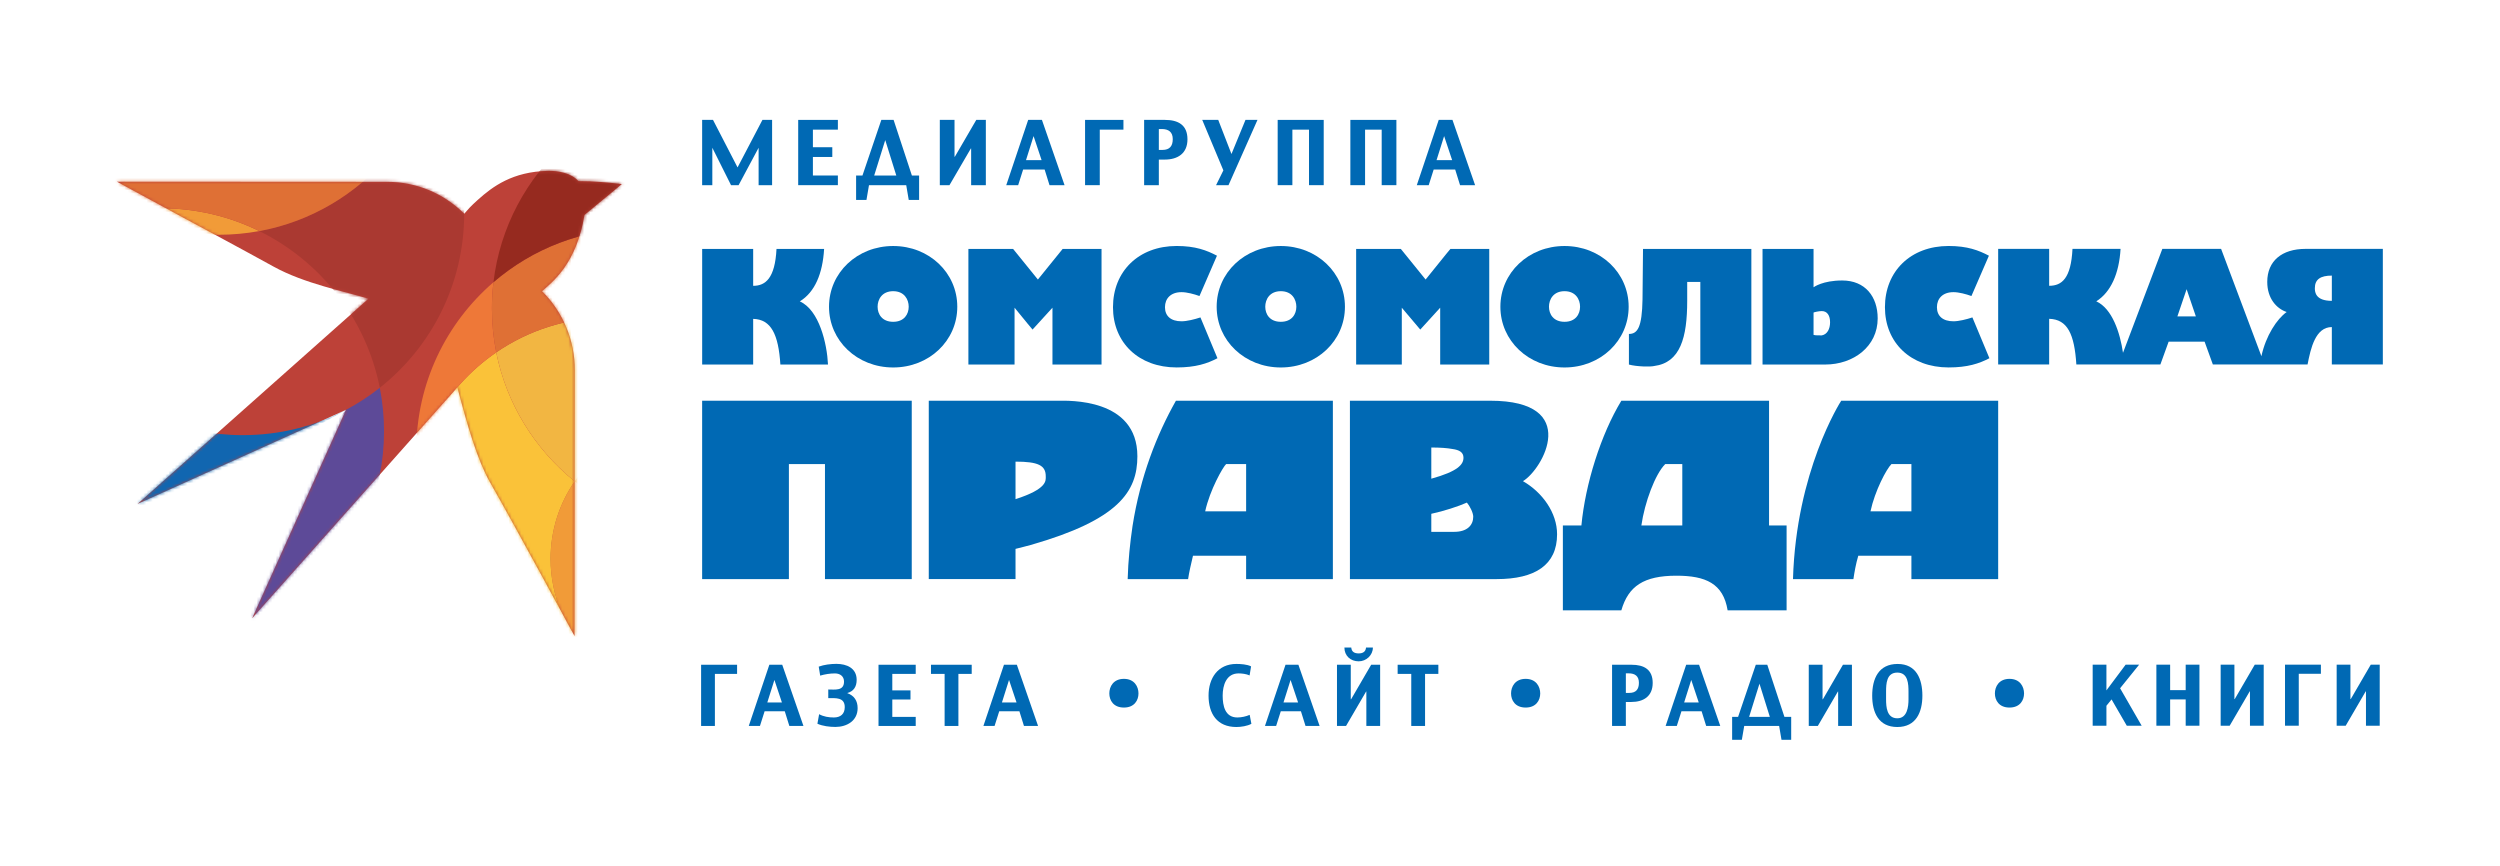 <?xml version="1.0" encoding="UTF-8"?> <svg xmlns="http://www.w3.org/2000/svg" width="794" height="275" viewBox="0 0 794 275" fill="none"><mask id="mask0_1332_2139" style="mask-type:luminance" maskUnits="userSpaceOnUse" x="0" y="0" width="794" height="275"><path d="M793.932 0H0V275H793.932V0Z" fill="white"></path></mask><g mask="url(#mask0_1332_2139)"><path d="M240.936 58.809V46.925L234.579 58.809H232.175L226.234 46.925V58.809H223V38.08H226.452L234.247 53.17L242.152 38.08H245.219V58.809H240.936Z" fill="#0069B4"></path></g><mask id="mask1_1332_2139" style="mask-type:luminance" maskUnits="userSpaceOnUse" x="0" y="0" width="794" height="275"><path d="M793.932 0H0V275H793.932V0Z" fill="white"></path></mask><g mask="url(#mask1_1332_2139)"><path d="M253.508 58.809V38.08H266.109V41.176H258.176V46.759H264.339V49.853H258.176V55.74H266.109V58.809H253.508Z" fill="#0069B4"></path></g><mask id="mask2_1332_2139" style="mask-type:luminance" maskUnits="userSpaceOnUse" x="0" y="0" width="794" height="275"><path d="M793.932 0H0V275H793.932V0Z" fill="white"></path></mask><g mask="url(#mask2_1332_2139)"><path d="M288.618 63.507L287.818 58.809H275.989L275.187 63.507H271.898V55.74H273.917L279.913 38.08H283.808L289.615 55.74H291.907V63.507H288.618ZM281.153 44.493L277.645 55.74H284.664L281.153 44.493Z" fill="#0069B4"></path></g><mask id="mask3_1332_2139" style="mask-type:luminance" maskUnits="userSpaceOnUse" x="0" y="0" width="794" height="275"><path d="M793.932 0H0V275H793.932V0Z" fill="white"></path></mask><g mask="url(#mask3_1332_2139)"><path d="M308.434 58.809V47.145H308.352L301.553 58.809H298.484V38.08H303.155V49.772H303.267L310.066 38.08H313.104V58.809H308.434Z" fill="#0069B4"></path></g><mask id="mask4_1332_2139" style="mask-type:luminance" maskUnits="userSpaceOnUse" x="0" y="0" width="794" height="275"><path d="M793.932 0H0V275H793.932V0Z" fill="white"></path></mask><g mask="url(#mask4_1332_2139)"><path d="M333.322 58.809L331.773 53.834H324.946L323.37 58.809H319.586L326.551 38.08H330.917L338.102 58.809H333.322ZM328.265 43.221L325.861 50.85H330.807L328.265 43.221Z" fill="#0069B4"></path></g><mask id="mask5_1332_2139" style="mask-type:luminance" maskUnits="userSpaceOnUse" x="0" y="0" width="794" height="275"><path d="M793.932 0H0V275H793.932V0Z" fill="white"></path></mask><g mask="url(#mask5_1332_2139)"><path d="M349.288 41.176V58.809H344.617V38.08H356.805V41.176H349.288Z" fill="#0069B4"></path></g><mask id="mask6_1332_2139" style="mask-type:luminance" maskUnits="userSpaceOnUse" x="0" y="0" width="794" height="275"><path d="M793.932 0H0V275H793.932V0Z" fill="white"></path></mask><g mask="url(#mask6_1332_2139)"><path d="M369.9 50.684H368.046V58.809H363.375V38.08H369.982C374.182 38.08 377.139 39.682 377.139 44.243C377.139 48.721 374.07 50.684 369.9 50.684ZM368.988 40.983H368.046V47.615H369.208C371.474 47.615 372.468 46.399 372.468 44.189C372.468 41.923 371.142 40.983 368.988 40.983Z" fill="#0069B4"></path></g><mask id="mask7_1332_2139" style="mask-type:luminance" maskUnits="userSpaceOnUse" x="0" y="0" width="794" height="275"><path d="M793.932 0H0V275H793.932V0Z" fill="white"></path></mask><g mask="url(#mask7_1332_2139)"><path d="M390.175 58.809H386.223L388.543 54.11L381.828 38.08H386.913L391.115 48.916L395.564 38.08H399.378L390.175 58.809Z" fill="#0069B4"></path></g><mask id="mask8_1332_2139" style="mask-type:luminance" maskUnits="userSpaceOnUse" x="0" y="0" width="794" height="275"><path d="M793.932 0H0V275H793.932V0Z" fill="white"></path></mask><g mask="url(#mask8_1332_2139)"><path d="M415.74 58.809V41.176H410.46V58.809H405.789V38.08H420.411V58.809H415.74Z" fill="#0069B4"></path></g><mask id="mask9_1332_2139" style="mask-type:luminance" maskUnits="userSpaceOnUse" x="0" y="0" width="794" height="275"><path d="M793.932 0H0V275H793.932V0Z" fill="white"></path></mask><g mask="url(#mask9_1332_2139)"><path d="M438.824 58.809V41.176H433.546V58.809H428.875V38.08H443.495V58.809H438.824Z" fill="#0069B4"></path></g><mask id="mask10_1332_2139" style="mask-type:luminance" maskUnits="userSpaceOnUse" x="0" y="0" width="794" height="275"><path d="M793.932 0H0V275H793.932V0Z" fill="white"></path></mask><g mask="url(#mask10_1332_2139)"><path d="M463.712 58.809L462.164 53.834H455.339L453.761 58.809H449.977L456.941 38.08H461.304L468.491 58.809H463.712ZM458.654 43.221L456.251 50.85H461.198L458.654 43.221Z" fill="#0069B4"></path></g><mask id="mask11_1332_2139" style="mask-type:luminance" maskUnits="userSpaceOnUse" x="0" y="0" width="794" height="275"><path d="M793.932 0H0V275H793.932V0Z" fill="white"></path></mask><g mask="url(#mask11_1332_2139)"><path d="M732.265 79.043C724.705 79.043 720.078 82.901 720.078 89.531C720.078 94.78 723.011 98.016 726.251 99.097C723.161 101.255 719.614 106.654 718.226 113.134L705.422 79.043H686.759L674.263 112.054C673.338 105.729 670.871 98.016 665.78 95.703C670.405 92.772 673.027 86.911 673.491 79.043H658.222C657.754 88.453 654.828 90.767 650.813 90.767V79.043H634.617V115.756H650.813V101.255C656.676 101.41 658.835 106.193 659.451 115.756H686.138L688.762 108.505H700.177L702.802 115.756H732.88C733.883 110.579 735.403 103.877 740.589 103.877V115.756H756.789V79.043H732.265ZM691.539 100.485L694.47 91.847L697.402 100.485H691.539ZM740.591 95.549C735.442 95.549 735.194 92.815 735.194 91.539C735.194 88.716 736.99 87.53 740.591 87.53V95.549Z" fill="#0069B4"></path></g><mask id="mask12_1332_2139" style="mask-type:luminance" maskUnits="userSpaceOnUse" x="0" y="0" width="794" height="275"><path d="M793.932 0H0V275H793.932V0Z" fill="white"></path></mask><g mask="url(#mask12_1332_2139)"><path fill-rule="evenodd" clip-rule="evenodd" d="M496.894 116.709C508.318 116.709 517.26 108.222 517.26 97.423C517.26 86.622 508.318 78.133 496.894 78.133C485.472 78.133 476.523 86.622 476.523 97.423C476.523 108.222 485.472 116.709 496.894 116.709ZM496.894 92.481C500.443 92.481 501.828 95.105 501.828 97.421C501.828 99.737 500.443 102.204 496.894 102.204C493.345 102.204 491.954 99.737 491.954 97.421C491.954 95.105 493.347 92.481 496.894 92.481Z" fill="#0069B4"></path></g><mask id="mask13_1332_2139" style="mask-type:luminance" maskUnits="userSpaceOnUse" x="0" y="0" width="794" height="275"><path d="M793.932 0H0V275H793.932V0Z" fill="white"></path></mask><g mask="url(#mask13_1332_2139)"><path fill-rule="evenodd" clip-rule="evenodd" d="M322.223 97.728L326.391 102.821L327.933 104.671L334.262 97.728V115.785H349.848V79.061H337.496L329.632 88.779C325.587 83.776 327.441 86.066 321.762 79.061H307.562V115.785H322.223V97.728Z" fill="#0069B4"></path></g><mask id="mask14_1332_2139" style="mask-type:luminance" maskUnits="userSpaceOnUse" x="0" y="0" width="794" height="275"><path d="M793.932 0H0V275H793.932V0Z" fill="white"></path></mask><g mask="url(#mask14_1332_2139)"><path fill-rule="evenodd" clip-rule="evenodd" d="M579.69 115.775C588.637 115.775 596.354 110.063 596.354 101.118C596.354 94.171 592.348 89.08 585.09 89.08C578.865 89.08 576.064 91.191 575.982 91.24V79.051H559.781V115.775H579.69ZM575.982 106.36V99.266C576.161 99.147 577.648 98.8 578.61 98.8C580.305 98.8 581.232 100.191 581.232 102.352C581.232 104.508 580.305 106.207 578.61 106.516C577.819 106.516 576.542 106.548 575.982 106.36Z" fill="#0069B4"></path></g><mask id="mask15_1332_2139" style="mask-type:luminance" maskUnits="userSpaceOnUse" x="0" y="0" width="794" height="275"><path d="M793.932 0H0V275H793.932V0Z" fill="white"></path></mask><g mask="url(#mask15_1332_2139)"><path fill-rule="evenodd" clip-rule="evenodd" d="M561.85 127.27H514.942C508.447 137.95 503.489 153.738 502.252 166.896H496.367V193.832H514.942C517.16 186.167 522.044 182.842 532.438 182.842C541.725 182.842 547.299 185.317 548.692 193.832H567.424V166.896H561.85V127.27ZM534.294 166.896H521.298C522.34 159.552 525.706 150.53 528.878 147.39H534.297V166.896H534.294Z" fill="#0069B4"></path></g><mask id="mask16_1332_2139" style="mask-type:luminance" maskUnits="userSpaceOnUse" x="0" y="0" width="794" height="275"><path d="M793.932 0H0V275H793.932V0Z" fill="white"></path></mask><g mask="url(#mask16_1332_2139)"><path fill-rule="evenodd" clip-rule="evenodd" d="M525.367 116.244C533.701 115.166 535.856 107.144 535.856 95.567V89.549H540.024V115.782H556.231V79.061H521.82L521.663 95.108C521.508 103.903 520.117 106.064 517.344 106.064V115.785C519.862 116.468 524.22 116.537 525.367 116.244Z" fill="#0069B4"></path></g><mask id="mask17_1332_2139" style="mask-type:luminance" maskUnits="userSpaceOnUse" x="0" y="0" width="794" height="275"><path d="M793.932 0H0V275H793.932V0Z" fill="white"></path></mask><g mask="url(#mask17_1332_2139)"><path fill-rule="evenodd" clip-rule="evenodd" d="M445.208 97.728L451.075 104.671L457.402 97.728V115.785H472.985V79.061H460.643C459.612 80.296 460.843 78.78 452.774 88.779L444.906 79.061H430.711V115.785H445.212V97.728H445.208Z" fill="#0069B4"></path></g><mask id="mask18_1332_2139" style="mask-type:luminance" maskUnits="userSpaceOnUse" x="0" y="0" width="794" height="275"><path d="M793.932 0H0V275H793.932V0Z" fill="white"></path></mask><g mask="url(#mask18_1332_2139)"><path fill-rule="evenodd" clip-rule="evenodd" d="M483.69 152.815C489.976 149.076 502.314 127.27 473.318 127.27H428.734V183.924H475.328C487.556 183.924 494.528 179.433 494.528 169.684C494.53 162.872 489.883 156.373 483.69 152.815ZM454.582 142.131C457.372 142.131 459.539 142.284 461.243 142.594C463.563 142.905 464.799 143.681 464.799 145.38C464.799 147.519 463.03 149.697 454.582 152.035V142.131ZM461.862 168.912H454.582V163.183C458.58 162.329 463.186 160.822 465.885 159.623C466.819 160.707 467.899 162.874 467.899 164.112C467.899 166.745 466.041 168.912 461.862 168.912Z" fill="#0069B4"></path></g><mask id="mask19_1332_2139" style="mask-type:luminance" maskUnits="userSpaceOnUse" x="0" y="0" width="794" height="275"><path d="M793.932 0H0V275H793.932V0Z" fill="white"></path></mask><g mask="url(#mask19_1332_2139)"><path fill-rule="evenodd" clip-rule="evenodd" d="M361.231 144.913C361.231 126.325 339.25 127.268 335.996 127.268H294.977V183.922H322.53V174.325C324.231 173.859 325.784 173.553 327.33 173.087C355.271 165.102 361.231 156.139 361.231 144.913ZM332.13 151.259C332.13 147.791 329.71 146.614 322.53 146.614V158.536C332.731 155.241 332.13 152.628 332.13 151.259Z" fill="#0069B4"></path></g><mask id="mask20_1332_2139" style="mask-type:luminance" maskUnits="userSpaceOnUse" x="0" y="0" width="794" height="275"><path d="M793.932 0H0V275H793.932V0Z" fill="white"></path></mask><g mask="url(#mask20_1332_2139)"><path fill-rule="evenodd" clip-rule="evenodd" d="M620.42 102.043C617.021 102.043 615.169 100.348 615.169 97.571C615.169 94.791 617.019 92.788 620.42 92.788C622.115 92.788 624.426 93.4 626.125 94.019L631.678 81.211C628.441 79.514 624.888 78.125 618.874 78.125C606.835 78.125 598.656 86.151 598.656 97.571C598.656 108.829 606.835 116.701 618.874 116.701C624.888 116.701 628.594 115.47 631.837 113.771L626.434 100.811C624.581 101.43 622.115 102.043 620.42 102.043Z" fill="#0069B4"></path></g><mask id="mask21_1332_2139" style="mask-type:luminance" maskUnits="userSpaceOnUse" x="0" y="0" width="794" height="275"><path d="M793.932 0H0V275H793.932V0Z" fill="white"></path></mask><g mask="url(#mask21_1332_2139)"><path fill-rule="evenodd" clip-rule="evenodd" d="M584.774 127.27C584.422 127.798 570.456 149.702 569.453 183.924H588.642C588.957 181.757 589.416 179.124 590.19 176.496H607.063V183.924H634.619V127.27H584.774ZM607.063 147.392V162.407H594.063C595.473 155.83 599.165 148.921 600.722 147.392H607.063Z" fill="#0069B4"></path></g><mask id="mask22_1332_2139" style="mask-type:luminance" maskUnits="userSpaceOnUse" x="0" y="0" width="794" height="275"><path d="M793.932 0H0V275H793.932V0Z" fill="white"></path></mask><g mask="url(#mask22_1332_2139)"><path fill-rule="evenodd" clip-rule="evenodd" d="M373.473 127.27C367.438 137.948 362.172 151.261 359.695 167.051C358.923 172.315 358.304 178.046 358.148 183.924H377.342C377.652 181.757 378.273 179.127 378.892 176.498H395.767V183.924H423.321V127.27H373.473ZM395.769 162.404H382.765C384.242 155.603 388.445 148.248 389.421 147.39H395.769V162.404Z" fill="#0069B4"></path></g><mask id="mask23_1332_2139" style="mask-type:luminance" maskUnits="userSpaceOnUse" x="0" y="0" width="794" height="275"><path d="M793.932 0H0V275H793.932V0Z" fill="white"></path></mask><g mask="url(#mask23_1332_2139)"><path fill-rule="evenodd" clip-rule="evenodd" d="M223 127.27V183.926H250.553V147.392H262.01V183.926H289.569V127.27H223Z" fill="#0069B4"></path></g><mask id="mask24_1332_2139" style="mask-type:luminance" maskUnits="userSpaceOnUse" x="0" y="0" width="794" height="275"><path d="M793.932 0H0V275H793.932V0Z" fill="white"></path></mask><g mask="url(#mask24_1332_2139)"><path fill-rule="evenodd" clip-rule="evenodd" d="M283.67 116.709C295.087 116.709 304.034 108.222 304.034 97.423C304.034 86.622 295.087 78.133 283.67 78.133C272.248 78.133 263.297 86.622 263.297 97.423C263.297 108.222 272.25 116.709 283.67 116.709ZM283.67 92.481C287.215 92.481 288.605 95.105 288.605 97.421C288.605 99.737 287.215 102.204 283.67 102.204C280.116 102.204 278.727 99.737 278.727 97.421C278.727 95.105 280.116 92.481 283.67 92.481Z" fill="#0069B4"></path></g><mask id="mask25_1332_2139" style="mask-type:luminance" maskUnits="userSpaceOnUse" x="0" y="0" width="794" height="275"><path d="M793.932 0H0V275H793.932V0Z" fill="white"></path></mask><g mask="url(#mask25_1332_2139)"><path fill-rule="evenodd" clip-rule="evenodd" d="M239.208 101.272C244.918 101.427 247.234 106.207 247.848 115.775H262.973C262.662 109.14 260.195 98.49 254.022 95.715C258.807 92.784 261.274 86.919 261.739 79.051H246.619C246.151 88.463 243.066 90.779 239.208 90.779V79.051H223.008V115.775H239.208V101.272Z" fill="#0069B4"></path></g><mask id="mask26_1332_2139" style="mask-type:luminance" maskUnits="userSpaceOnUse" x="0" y="0" width="794" height="275"><path d="M793.932 0H0V275H793.932V0Z" fill="white"></path></mask><g mask="url(#mask26_1332_2139)"><path fill-rule="evenodd" clip-rule="evenodd" d="M375.246 102.043C371.847 102.043 369.995 100.348 369.995 97.571C369.995 94.791 371.847 92.788 375.246 92.788C376.941 92.788 379.254 93.4 380.951 94.019L386.506 81.211C383.269 79.514 379.716 78.125 373.702 78.125C361.663 78.125 353.484 86.151 353.484 97.571C353.484 108.829 361.663 116.701 373.702 116.701C379.716 116.701 383.423 115.47 386.663 113.771L381.26 100.811C379.407 101.43 376.941 102.043 375.246 102.043Z" fill="#0069B4"></path></g><mask id="mask27_1332_2139" style="mask-type:luminance" maskUnits="userSpaceOnUse" x="0" y="0" width="794" height="275"><path d="M793.932 0H0V275H793.932V0Z" fill="white"></path></mask><g mask="url(#mask27_1332_2139)"><path fill-rule="evenodd" clip-rule="evenodd" d="M406.787 116.709C418.209 116.709 427.153 108.222 427.153 97.423C427.153 86.622 418.209 78.133 406.787 78.133C395.365 78.133 386.414 86.622 386.414 97.423C386.416 108.222 395.365 116.709 406.787 116.709ZM406.787 92.481C410.336 92.481 411.72 95.105 411.72 97.421C411.72 99.737 410.336 102.204 406.787 102.204C403.238 102.204 401.847 99.737 401.847 97.421C401.847 95.105 403.238 92.481 406.787 92.481Z" fill="#0069B4"></path></g><mask id="mask28_1332_2139" style="mask-type:luminance" maskUnits="userSpaceOnUse" x="0" y="0" width="794" height="275"><path d="M793.932 0H0V275H793.932V0Z" fill="white"></path></mask><g mask="url(#mask28_1332_2139)"><path fill-rule="evenodd" clip-rule="evenodd" d="M58.3 69.174L37.148 57.706C37.148 57.706 95.345 57.739 123.028 57.756C132.185 57.76 140.964 61.407 147.431 67.891C148.731 66.39 149.421 65.57 151.739 63.485C156.461 59.235 162.809 54.5 174.018 54.271C177.166 54.209 181.418 54.89 183.689 57.532C188.441 57.499 193.465 57.987 197.496 58.463L185.627 68.259C183.079 83.735 175.57 89.445 172.135 92.486C178.852 99.099 182.576 108.168 182.565 117.596C182.537 145.214 182.481 202.019 182.481 202.019C182.481 202.019 163.965 167.797 155.652 153.201C151.659 146.184 148.593 135.681 145.255 123.021C144.153 124.289 80.078 196.357 80.078 196.357L109.898 130.156L43.66 160.064C43.66 160.064 114.433 97.197 117.029 94.873C109.49 92.537 96.671 90.081 86.909 84.684C76.65 79.015 58.3 69.174 58.3 69.174Z" fill="#BD4138"></path></g><mask id="mask29_1332_2139" style="mask-type:luminance" maskUnits="userSpaceOnUse" x="0" y="0" width="794" height="275"><path d="M793.932 0H0V275H793.932V0Z" fill="white"></path></mask><g mask="url(#mask29_1332_2139)"><path d="M392.7 230.899C386.533 230.899 383.836 226.675 383.836 220.92C383.836 215.428 386.764 210.867 392.675 210.867C394.022 210.867 396.123 210.997 397.341 211.643L396.871 214.518C395.888 214.054 394.462 213.873 393.373 213.873C389.46 213.873 388.319 217.681 388.319 220.92C388.319 224.109 389.043 227.868 392.987 227.868C394.257 227.868 395.73 227.557 396.899 227.037L397.442 229.886C396.17 230.589 394.121 230.899 392.7 230.899Z" fill="#0069B4"></path><path d="M414.632 230.564L413.176 225.9H406.779L405.299 230.564H401.75L408.279 211.125H412.372L419.108 230.564H414.632ZM409.888 215.949L407.637 223.101H412.273L409.888 215.949Z" fill="#0069B4"></path><path d="M433.953 230.564V219.627H433.878L427.502 230.564H424.625V211.124H429.004V222.087H429.11L435.484 211.124H438.333V230.564H433.953ZM431.519 210.038C428.927 210.038 426.982 208.276 426.982 205.658H429.16C429.263 207.058 430.223 207.523 431.519 207.523C432.787 207.523 433.746 207.03 433.852 205.658H436.028C436.028 208.095 433.925 210.038 431.519 210.038Z" fill="#0069B4"></path><path d="M452.598 214.03V230.564H448.218V214.03H443.891V211.125H456.822V214.03H452.598Z" fill="#0069B4"></path><path d="M227.049 214.03V230.564H222.672V211.125H234.098V214.03H227.049Z" fill="#0069B4"></path><path d="M250.694 230.564L249.243 225.9H242.841L241.362 230.564H237.812L244.344 211.125H248.437L255.175 230.564H250.694ZM245.953 215.949L243.699 223.101H248.337L245.953 215.949Z" fill="#0069B4"></path><path d="M265.337 230.876C263.495 230.876 261.293 230.617 259.609 229.862L260.153 226.831C261.578 227.609 263.208 227.868 264.819 227.868C266.943 227.868 268.293 226.779 268.293 224.577C268.293 221.388 265.339 221.729 263.057 221.729V218.982C265.209 218.982 268.06 219.499 268.06 216.467C268.06 214.785 266.79 213.878 265.183 213.878C263.603 213.878 262.02 214.134 260.491 214.576L260.026 211.724C261.71 211.103 263.859 210.844 265.647 210.844C268.916 210.844 272.075 212.194 272.075 215.92C272.075 218.046 271.169 219.553 269.069 220.122C271.294 220.922 272.383 222.559 272.383 224.916C272.383 228.905 268.989 230.876 265.337 230.876Z" fill="#0069B4"></path><path d="M279.016 230.564V211.125H290.832V214.03H283.395V219.267H289.172V222.163H283.395V227.685H290.832V230.564H279.016Z" fill="#0069B4"></path><path d="M304.389 214.03V230.564H300.01V214.03H295.68V211.125H308.613V214.03H304.389Z" fill="#0069B4"></path><path d="M325.21 230.564L323.759 225.9H317.357L315.877 230.564H312.328L318.86 211.125H322.952L329.691 230.564H325.21ZM320.47 215.949L318.215 223.101H322.853L320.47 215.949Z" fill="#0069B4"></path><path d="M518.11 222.946H516.369V230.564H511.992V211.125H518.185C522.127 211.125 524.896 212.626 524.896 216.906C524.898 221.104 522.021 222.946 518.11 222.946ZM517.254 213.851H516.372V220.067H517.465C519.585 220.067 520.518 218.929 520.518 216.856C520.518 214.728 519.274 213.851 517.254 213.851Z" fill="#0069B4"></path><path d="M541.882 230.564L540.431 225.9H534.029L532.549 230.564H529L535.531 211.125H539.622L546.358 230.564H541.882ZM537.14 215.949L534.885 223.101H539.521L537.14 215.949Z" fill="#0069B4"></path><path d="M565.806 234.969L565.055 230.564H553.961L553.208 234.969H550.125V227.685H552.016L557.64 211.125H561.288L566.735 227.685H568.883V234.969H565.806ZM558.808 217.139L555.52 227.685H562.101L558.808 217.139Z" fill="#0069B4"></path><path d="M583.793 230.564V219.627H583.716L577.34 230.564H574.461V211.125H578.843V222.09H578.948L585.322 211.125H588.173V230.564H583.793Z" fill="#0069B4"></path><path d="M594.609 220.947C594.609 215.587 596.606 210.871 602.696 210.871C608.684 210.871 610.549 215.74 610.549 220.924C610.549 226.183 608.55 230.899 602.592 230.899C596.606 230.899 594.609 226.235 594.609 220.947ZM606.141 219.755C606.141 217.217 606.014 213.614 602.592 213.614C599.146 213.614 599.017 217.139 599.017 219.729V222.062C599.017 224.577 599.25 228.128 602.592 228.128C605.729 228.128 606.141 224.499 606.141 222.088V219.755Z" fill="#0069B4"></path><path fill-rule="evenodd" clip-rule="evenodd" d="M356.954 215.604C360.279 215.604 361.582 218.066 361.582 220.235C361.582 222.409 360.277 224.72 356.954 224.72C353.621 224.72 352.32 222.409 352.32 220.235C352.32 218.066 353.618 215.604 356.954 215.604Z" fill="#0069B4"></path><path fill-rule="evenodd" clip-rule="evenodd" d="M484.546 215.604C487.871 215.604 489.175 218.066 489.175 220.235C489.175 222.409 487.871 224.72 484.546 224.72C481.216 224.72 479.914 222.409 479.914 220.235C479.912 218.066 481.216 215.604 484.546 215.604Z" fill="#0069B4"></path><path fill-rule="evenodd" clip-rule="evenodd" d="M638.212 215.604C641.537 215.604 642.839 218.066 642.839 220.235C642.839 222.409 641.537 224.72 638.212 224.72C634.881 224.72 633.578 222.409 633.578 220.235C633.576 218.066 634.881 215.604 638.212 215.604Z" fill="#0069B4"></path><path d="M675.464 230.485L670.63 222.134L668.999 224.152V230.487H664.633V211.098H668.999V219.268L675.102 211.098H679.391L673.342 218.595L680.193 230.489H675.464V230.485Z" fill="#0069B4"></path><path d="M694.174 230.487V222.136H689.236V230.487H684.867V211.098H689.236V219.188H694.174V211.098H698.542V230.487H694.174Z" fill="#0069B4"></path><path d="M714.588 230.487V219.576H714.508L708.149 230.487H705.281V211.098H709.65V222.032H709.751L716.112 211.098H718.954V230.487H714.588Z" fill="#0069B4"></path><path d="M730.087 213.992V230.485H725.719V211.096H737.117V213.992H730.087Z" fill="#0069B4"></path><path d="M751.432 230.487V219.576H751.352L744.995 230.487H742.125V211.098H746.494V222.032H746.597L752.954 211.098H755.798V230.487H751.432Z" fill="#0069B4"></path></g><mask id="mask30_1332_2139" style="mask-type:luminance" maskUnits="userSpaceOnUse" x="37" y="54" width="161" height="149"><path d="M174.018 54.271C162.807 54.5 156.461 59.233 151.739 63.483C149.421 65.568 148.731 66.387 147.428 67.89C140.964 61.406 132.183 57.758 123.023 57.754C95.343 57.739 37.148 57.704 37.148 57.704L58.297 69.171C58.297 69.171 76.652 79.015 86.905 84.684C96.669 90.081 109.488 92.537 117.027 94.872C114.433 97.197 43.66 160.062 43.66 160.062L109.896 130.156L80.074 196.357C80.074 196.357 144.153 124.291 145.255 123.021C148.593 135.68 151.659 146.184 155.652 153.202C163.963 167.798 182.477 202.019 182.477 202.019V202.015L182.479 202.019C182.479 202.019 182.537 145.211 182.563 117.595C182.574 108.168 178.852 99.099 172.135 92.487C175.57 89.445 183.079 83.735 185.625 68.259L197.496 58.463C193.463 57.984 188.439 57.499 183.687 57.534C181.509 55 177.513 54.269 174.412 54.269C174.281 54.267 174.147 54.267 174.018 54.271Z" fill="white"></path></mask><g mask="url(#mask30_1332_2139)"><path fill-rule="evenodd" clip-rule="evenodd" d="M109.888 130.158L42.083 168.827L40.086 159.038L62.671 136.728C67.318 137.697 72.131 138.206 77.062 138.206C88.911 138.203 100.085 135.344 109.888 130.158Z" fill="#1166B0"></path></g><mask id="mask31_1332_2139" style="mask-type:luminance" maskUnits="userSpaceOnUse" x="37" y="54" width="161" height="149"><path d="M174.018 54.271C162.807 54.5 156.461 59.233 151.739 63.483C149.421 65.568 148.731 66.387 147.428 67.89C140.964 61.406 132.183 57.758 123.023 57.754C95.343 57.739 37.148 57.704 37.148 57.704L58.297 69.171C58.297 69.171 76.652 79.015 86.905 84.684C96.669 90.081 109.488 92.537 117.027 94.872C114.433 97.197 43.66 160.062 43.66 160.062L109.896 130.156L80.074 196.357C80.074 196.357 144.153 124.291 145.255 123.021C148.593 135.68 151.659 146.184 155.652 153.202C163.963 167.798 182.477 202.019 182.477 202.019V202.015L182.479 202.019C182.479 202.019 182.537 145.211 182.563 117.595C182.574 108.168 178.852 99.099 172.135 92.487C175.57 89.445 183.079 83.735 185.625 68.259L197.496 58.463C193.463 57.984 188.439 57.499 183.687 57.534C181.509 55 177.513 54.269 174.412 54.269C174.281 54.267 174.147 54.267 174.018 54.271Z" fill="white"></path></mask><g mask="url(#mask31_1332_2139)"><path fill-rule="evenodd" clip-rule="evenodd" d="M109.889 130.158C113.684 128.15 117.276 125.804 120.621 123.158C121.505 127.628 121.969 132.247 121.969 136.976C121.969 176.065 90.232 207.802 51.143 207.802C48.991 207.802 46.862 207.707 44.758 207.517L109.889 130.158Z" fill="#5D4A98"></path></g><mask id="mask32_1332_2139" style="mask-type:luminance" maskUnits="userSpaceOnUse" x="37" y="54" width="161" height="149"><path d="M174.018 54.271C162.807 54.5 156.461 59.233 151.739 63.483C149.421 65.568 148.731 66.387 147.428 67.89C140.964 61.406 132.183 57.758 123.023 57.754C95.343 57.739 37.148 57.704 37.148 57.704L58.297 69.171C58.297 69.171 76.652 79.015 86.905 84.684C96.669 90.081 109.488 92.537 117.027 94.872C114.433 97.197 43.66 160.062 43.66 160.062L109.896 130.156L80.074 196.357C80.074 196.357 144.153 124.291 145.255 123.021C148.593 135.68 151.659 146.184 155.652 153.202C163.963 167.798 182.477 202.019 182.477 202.019V202.015L182.479 202.019C182.479 202.019 182.537 145.211 182.563 117.595C182.574 108.168 178.852 99.099 172.135 92.487C175.57 89.445 183.079 83.735 185.625 68.259L197.496 58.463C193.463 57.984 188.439 57.499 183.687 57.534C181.509 55 177.513 54.269 174.412 54.269C174.281 54.267 174.147 54.267 174.018 54.271Z" fill="white"></path></mask><g mask="url(#mask32_1332_2139)"><path fill-rule="evenodd" clip-rule="evenodd" d="M38.367 67.298C42.507 66.543 46.773 66.148 51.13 66.148C62.328 66.148 72.924 68.753 82.345 73.389C78.188 74.155 73.901 74.556 69.526 74.556C58.343 74.556 47.762 71.945 38.367 67.298Z" fill="#F19B38"></path></g><mask id="mask33_1332_2139" style="mask-type:luminance" maskUnits="userSpaceOnUse" x="37" y="54" width="161" height="149"><path d="M174.018 54.271C162.807 54.5 156.461 59.233 151.739 63.483C149.421 65.568 148.731 66.387 147.428 67.89C140.964 61.406 132.183 57.758 123.023 57.754C95.343 57.739 37.148 57.704 37.148 57.704L58.297 69.171C58.297 69.171 76.652 79.015 86.905 84.684C96.669 90.081 109.488 92.537 117.027 94.872C114.433 97.197 43.66 160.062 43.66 160.062L109.896 130.156L80.074 196.357C80.074 196.357 144.153 124.291 145.255 123.021C148.593 135.68 151.659 146.184 155.652 153.202C163.963 167.798 182.477 202.019 182.477 202.019V202.015L182.479 202.019C182.479 202.019 182.537 145.211 182.563 117.595C182.574 108.168 178.852 99.099 172.135 92.487C175.57 89.445 183.079 83.735 185.625 68.259L197.496 58.463C193.463 57.984 188.439 57.499 183.687 57.534C181.509 55 177.513 54.269 174.412 54.269C174.281 54.267 174.147 54.267 174.018 54.271Z" fill="white"></path></mask><g mask="url(#mask33_1332_2139)"><path fill-rule="evenodd" clip-rule="evenodd" d="M82.359 73.389C106.898 68.872 127.004 51.621 135.56 28.754C143.053 39.937 147.426 53.385 147.426 67.848C147.426 90.239 136.944 110.254 120.623 123.159C116.285 101.26 101.839 82.981 82.359 73.389Z" fill="#AA3931"></path></g><mask id="mask34_1332_2139" style="mask-type:luminance" maskUnits="userSpaceOnUse" x="37" y="54" width="161" height="149"><path d="M174.018 54.271C162.807 54.5 156.461 59.233 151.739 63.483C149.421 65.568 148.731 66.387 147.428 67.89C140.964 61.406 132.183 57.758 123.023 57.754C95.343 57.739 37.148 57.704 37.148 57.704L58.297 69.171C58.297 69.171 76.652 79.015 86.905 84.684C96.669 90.081 109.488 92.537 117.027 94.872C114.433 97.197 43.66 160.062 43.66 160.062L109.896 130.156L80.074 196.357C80.074 196.357 144.153 124.291 145.255 123.021C148.593 135.68 151.659 146.184 155.652 153.202C163.963 167.798 182.477 202.019 182.477 202.019V202.015L182.479 202.019C182.479 202.019 182.537 145.211 182.563 117.595C182.574 108.168 178.852 99.099 172.135 92.487C175.57 89.445 183.079 83.735 185.625 68.259L197.496 58.463C193.463 57.984 188.439 57.499 183.687 57.534C181.509 55 177.513 54.269 174.412 54.269C174.281 54.267 174.147 54.267 174.018 54.271Z" fill="white"></path></mask><g mask="url(#mask34_1332_2139)"><path fill-rule="evenodd" clip-rule="evenodd" d="M218.236 134.111C242.175 134.111 261.61 153.548 261.61 177.488C261.61 201.429 242.175 220.862 218.236 220.862C194.294 220.862 174.859 201.427 174.859 177.488C174.857 153.548 194.292 134.111 218.236 134.111Z" fill="#F19B38"></path></g><mask id="mask35_1332_2139" style="mask-type:luminance" maskUnits="userSpaceOnUse" x="37" y="54" width="161" height="149"><path d="M174.018 54.271C162.807 54.5 156.461 59.233 151.739 63.483C149.421 65.568 148.731 66.387 147.428 67.89C140.964 61.406 132.183 57.758 123.023 57.754C95.343 57.739 37.148 57.704 37.148 57.704L58.297 69.171C58.297 69.171 76.652 79.015 86.905 84.684C96.669 90.081 109.488 92.537 117.027 94.872C114.433 97.197 43.66 160.062 43.66 160.062L109.896 130.156L80.074 196.357C80.074 196.357 144.153 124.291 145.255 123.021C148.593 135.68 151.659 146.184 155.652 153.202C163.963 167.798 182.477 202.019 182.477 202.019V202.015L182.479 202.019C182.479 202.019 182.537 145.211 182.563 117.595C182.574 108.168 178.852 99.099 172.135 92.487C175.57 89.445 183.079 83.735 185.625 68.259L197.496 58.463C193.463 57.984 188.439 57.499 183.687 57.534C181.509 55 177.513 54.269 174.412 54.269C174.281 54.267 174.147 54.267 174.018 54.271Z" fill="white"></path></mask><g mask="url(#mask35_1332_2139)"><path fill-rule="evenodd" clip-rule="evenodd" d="M157.6 111.914C160.903 128.354 169.936 142.732 182.525 152.873C177.688 159.868 174.857 168.349 174.857 177.487C174.857 201.429 194.294 220.864 218.233 220.864C219.384 220.864 220.527 220.818 221.657 220.728C213.14 224.999 203.525 227.406 193.354 227.406C158.428 227.406 130.07 199.05 130.07 164.12C130.07 142.46 140.979 123.323 157.6 111.914Z" fill="#FAC239"></path></g><mask id="mask36_1332_2139" style="mask-type:luminance" maskUnits="userSpaceOnUse" x="37" y="54" width="161" height="149"><path d="M174.018 54.271C162.807 54.5 156.461 59.233 151.739 63.483C149.421 65.568 148.731 66.387 147.428 67.89C140.964 61.406 132.183 57.758 123.023 57.754C95.343 57.739 37.148 57.704 37.148 57.704L58.297 69.171C58.297 69.171 76.652 79.015 86.905 84.684C96.669 90.081 109.488 92.537 117.027 94.872C114.433 97.197 43.66 160.062 43.66 160.062L109.896 130.156L80.074 196.357C80.074 196.357 144.153 124.291 145.255 123.021C148.593 135.68 151.659 146.184 155.652 153.202C163.963 167.798 182.477 202.019 182.477 202.019V202.015L182.479 202.019C182.479 202.019 182.537 145.211 182.563 117.595C182.574 108.168 178.852 99.099 172.135 92.487C175.57 89.445 183.079 83.735 185.625 68.259L197.496 58.463C193.463 57.984 188.439 57.499 183.687 57.534C181.509 55 177.513 54.269 174.412 54.269C174.281 54.267 174.147 54.267 174.018 54.271Z" fill="white"></path></mask><g mask="url(#mask36_1332_2139)"><path fill-rule="evenodd" clip-rule="evenodd" d="M156.714 89.648C156.39 92.383 156.224 95.164 156.224 97.985C156.224 102.754 156.698 107.414 157.604 111.919C145.464 120.253 136.371 132.708 132.352 147.258C132.27 145.861 132.227 144.449 132.227 143.028C132.227 121.702 141.723 102.573 156.714 89.648Z" fill="#EE7838"></path></g><mask id="mask37_1332_2139" style="mask-type:luminance" maskUnits="userSpaceOnUse" x="37" y="54" width="161" height="149"><path d="M174.018 54.271C162.807 54.5 156.461 59.233 151.739 63.483C149.421 65.568 148.731 66.387 147.428 67.89C140.964 61.406 132.183 57.758 123.023 57.754C95.343 57.739 37.148 57.704 37.148 57.704L58.297 69.171C58.297 69.171 76.652 79.015 86.905 84.684C96.669 90.081 109.488 92.537 117.027 94.872C114.433 97.197 43.66 160.062 43.66 160.062L109.896 130.156L80.074 196.357C80.074 196.357 144.153 124.291 145.255 123.021C148.593 135.68 151.659 146.184 155.652 153.202C163.963 167.798 182.477 202.019 182.477 202.019V202.015L182.479 202.019C182.479 202.019 182.537 145.211 182.563 117.595C182.574 108.168 178.852 99.099 172.135 92.487C175.57 89.445 183.079 83.735 185.625 68.259L197.496 58.463C193.463 57.984 188.439 57.499 183.687 57.534C181.509 55 177.513 54.269 174.412 54.269C174.281 54.267 174.147 54.267 174.018 54.271Z" fill="white"></path></mask><g mask="url(#mask37_1332_2139)"><path fill-rule="evenodd" clip-rule="evenodd" d="M157.594 111.912C167.769 104.928 180.084 100.84 193.347 100.84C227.49 100.84 255.354 127.936 256.588 161.781C247.505 166.051 237.366 168.438 226.673 168.438C192.556 168.438 164.069 144.138 157.594 111.912Z" fill="#F2B642"></path></g><mask id="mask38_1332_2139" style="mask-type:luminance" maskUnits="userSpaceOnUse" x="37" y="54" width="161" height="149"><path d="M174.018 54.271C162.807 54.5 156.461 59.233 151.739 63.483C149.421 65.568 148.731 66.387 147.428 67.89C140.964 61.406 132.183 57.758 123.023 57.754C95.343 57.739 37.148 57.704 37.148 57.704L58.297 69.171C58.297 69.171 76.652 79.015 86.905 84.684C96.669 90.081 109.488 92.537 117.027 94.872C114.433 97.197 43.66 160.062 43.66 160.062L109.896 130.156L80.074 196.357C80.074 196.357 144.153 124.291 145.255 123.021C148.593 135.68 151.659 146.184 155.652 153.202C163.963 167.798 182.477 202.019 182.477 202.019V202.015L182.479 202.019C182.479 202.019 182.537 145.211 182.563 117.595C182.574 108.168 178.852 99.099 172.135 92.487C175.57 89.445 183.079 83.735 185.625 68.259L197.496 58.463C193.463 57.984 188.439 57.499 183.687 57.534C181.509 55 177.513 54.269 174.412 54.269C174.281 54.267 174.147 54.267 174.018 54.271Z" fill="white"></path></mask><g mask="url(#mask38_1332_2139)"><path fill-rule="evenodd" clip-rule="evenodd" d="M156.724 89.644C169.069 79.001 185.137 72.564 202.696 72.564C241.583 72.564 273.156 104.135 273.156 143.024C273.156 145.844 272.992 148.628 272.668 151.36C267.84 155.522 262.441 159.043 256.608 161.784C255.375 127.938 227.511 100.842 193.368 100.842C180.105 100.842 167.79 104.931 157.614 111.915C156.709 107.41 156.234 102.751 156.234 97.981C156.234 95.16 156.4 92.379 156.724 89.644Z" fill="#DF7035"></path></g><mask id="mask39_1332_2139" style="mask-type:luminance" maskUnits="userSpaceOnUse" x="37" y="54" width="161" height="149"><path d="M174.018 54.271C162.807 54.5 156.461 59.233 151.739 63.483C149.421 65.568 148.731 66.387 147.428 67.89C140.964 61.406 132.183 57.758 123.023 57.754C95.343 57.739 37.148 57.704 37.148 57.704L58.297 69.171C58.297 69.171 76.652 79.015 86.905 84.684C96.669 90.081 109.488 92.537 117.027 94.872C114.433 97.197 43.66 160.062 43.66 160.062L109.896 130.156L80.074 196.357C80.074 196.357 144.153 124.291 145.255 123.021C148.593 135.68 151.659 146.184 155.652 153.202C163.963 167.798 182.477 202.019 182.477 202.019V202.015L182.479 202.019C182.479 202.019 182.537 145.211 182.563 117.595C182.574 108.168 178.852 99.099 172.135 92.487C175.57 89.445 183.079 83.735 185.625 68.259L197.496 58.463C193.463 57.984 188.439 57.499 183.687 57.534C181.509 55 177.513 54.269 174.412 54.269C174.281 54.267 174.147 54.267 174.018 54.271Z" fill="white"></path></mask><g mask="url(#mask39_1332_2139)"><path fill-rule="evenodd" clip-rule="evenodd" d="M156.719 89.643C160.846 54.678 190.622 27.518 226.689 27.518C265.575 27.518 297.15 59.09 297.15 97.979C297.15 119.305 287.654 138.431 272.663 151.358C272.987 148.624 273.151 145.84 273.151 143.022C273.151 104.133 241.578 72.563 202.691 72.563C185.132 72.563 169.064 78.999 156.719 89.643Z" fill="#962A1F"></path></g><mask id="mask40_1332_2139" style="mask-type:luminance" maskUnits="userSpaceOnUse" x="37" y="54" width="161" height="149"><path d="M174.018 54.271C162.807 54.5 156.461 59.233 151.739 63.483C149.421 65.568 148.731 66.387 147.428 67.89C140.964 61.406 132.183 57.758 123.023 57.754C95.343 57.739 37.148 57.704 37.148 57.704L58.297 69.171C58.297 69.171 76.652 79.015 86.905 84.684C96.669 90.081 109.488 92.537 117.027 94.872C114.433 97.197 43.66 160.062 43.66 160.062L109.896 130.156L80.074 196.357C80.074 196.357 144.153 124.291 145.255 123.021C148.593 135.68 151.659 146.184 155.652 153.202C163.963 167.798 182.477 202.019 182.477 202.019V202.015L182.479 202.019C182.479 202.019 182.537 145.211 182.563 117.595C182.574 108.168 178.852 99.099 172.135 92.487C175.57 89.445 183.079 83.735 185.625 68.259L197.496 58.463C193.463 57.984 188.439 57.499 183.687 57.534C181.509 55 177.513 54.269 174.412 54.269C174.281 54.267 174.147 54.267 174.018 54.271Z" fill="white"></path></mask><g mask="url(#mask40_1332_2139)"><path fill-rule="evenodd" clip-rule="evenodd" d="M38.395 67.3C15.117 55.791 -0.906 31.8 -0.906 4.096C-0.906 -34.791 30.666 -66.363 69.553 -66.363C108.442 -66.363 140.015 -34.791 140.015 4.096C140.015 38.608 115.148 67.358 82.372 73.391C72.951 68.755 62.355 66.15 51.158 66.15C46.8 66.15 42.535 66.545 38.395 67.3Z" fill="#DF7035"></path></g></svg> 